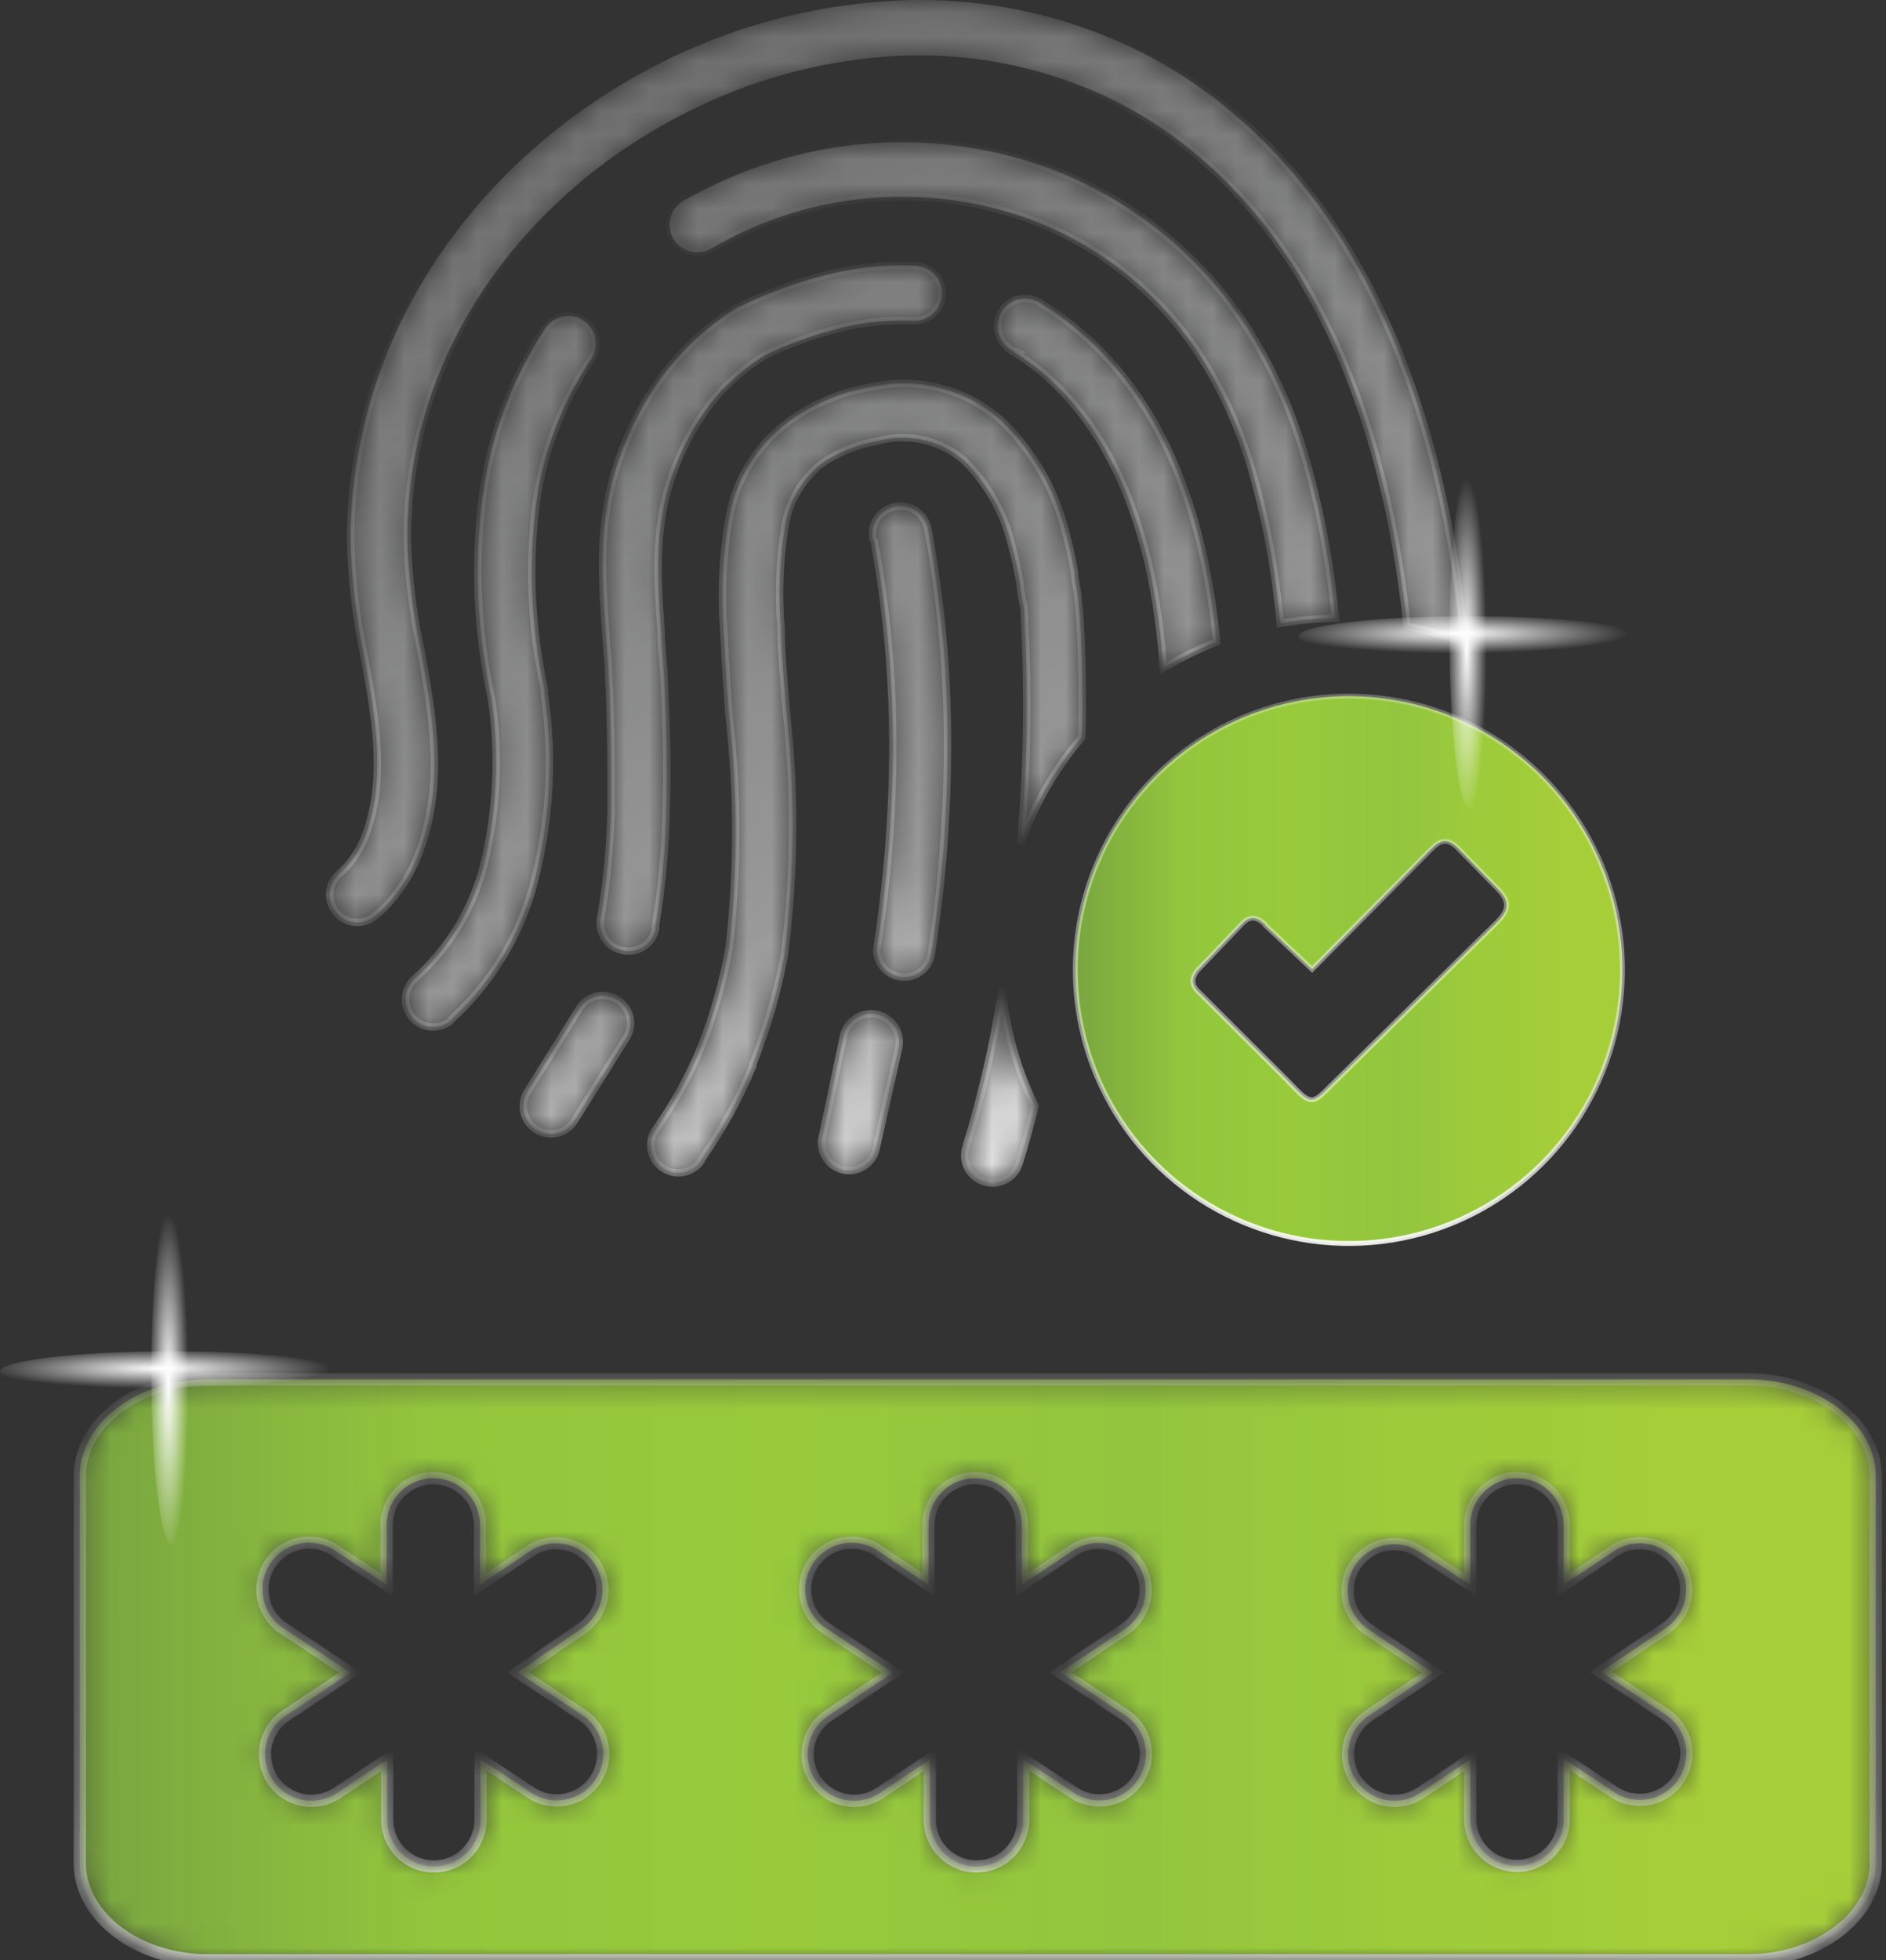 <svg width="77" height="80" viewBox="0 0 77 80" fill="none" xmlns="http://www.w3.org/2000/svg">
<rect x="0" y="0" width="77" height="80" fill="#333333" stroke="none"/>
<mask id="path-1-inside-1_757_11687" fill="white">
<path fill-rule="evenodd" clip-rule="evenodd" d="M8.473 56.29H71.366C74.239 56.29 76.583 58.082 76.583 60.257V76.033C76.583 78.208 74.228 80 71.366 80H8.473C5.611 80 3.255 78.219 3.255 76.033V60.257C3.255 58.07 5.599 56.29 8.473 56.29ZM60.029 62.229C60.029 61.724 60.23 61.239 60.587 60.882C60.944 60.525 61.428 60.324 61.934 60.324C62.439 60.324 62.923 60.525 63.28 60.882C63.637 61.239 63.838 61.724 63.838 62.229V64.674L65.889 63.299C66.307 63.02 66.82 62.918 67.313 63.016C67.807 63.114 68.241 63.405 68.52 63.823C68.8 64.242 68.901 64.754 68.803 65.247C68.705 65.741 68.415 66.175 67.996 66.454L65.359 68.224L67.996 69.971C68.204 70.108 68.383 70.285 68.522 70.492C68.662 70.699 68.759 70.931 68.809 71.175C68.859 71.42 68.86 71.671 68.812 71.916C68.764 72.161 68.669 72.394 68.531 72.602C68.394 72.81 68.217 72.989 68.01 73.128C67.803 73.267 67.571 73.365 67.327 73.414C67.082 73.464 66.831 73.465 66.586 73.418C66.341 73.37 66.108 73.275 65.9 73.137L63.838 71.773V74.241C63.838 74.746 63.637 75.231 63.28 75.588C62.923 75.945 62.439 76.146 61.934 76.146C61.428 76.146 60.944 75.945 60.587 75.588C60.23 75.231 60.029 74.746 60.029 74.241V71.807L57.989 73.171C57.571 73.45 57.059 73.552 56.565 73.454C56.072 73.356 55.637 73.065 55.358 72.647C55.078 72.228 54.977 71.716 55.075 71.223C55.173 70.729 55.464 70.295 55.882 70.016L58.508 68.258L55.871 66.5C55.451 66.222 55.158 65.788 55.058 65.295C54.958 64.801 55.057 64.288 55.335 63.868C55.613 63.448 56.047 63.156 56.54 63.056C57.034 62.955 57.547 63.055 57.967 63.333L60.029 64.674V62.229ZM15.787 62.229C15.787 61.724 15.987 61.239 16.344 60.882C16.702 60.525 17.186 60.324 17.691 60.324C18.196 60.324 18.681 60.525 19.038 60.882C19.395 61.239 19.596 61.724 19.596 62.229V64.674L21.646 63.299C22.065 63.02 22.577 62.918 23.071 63.016C23.564 63.114 23.998 63.405 24.278 63.823C24.557 64.242 24.659 64.754 24.561 65.247C24.462 65.741 24.172 66.175 23.754 66.454L21.139 68.246L23.776 69.993C23.984 70.131 24.163 70.308 24.302 70.515C24.442 70.721 24.539 70.954 24.589 71.198C24.639 71.442 24.64 71.694 24.592 71.939C24.545 72.183 24.449 72.416 24.312 72.624C24.174 72.832 23.997 73.011 23.79 73.15C23.583 73.29 23.351 73.387 23.107 73.437C22.863 73.487 22.611 73.488 22.366 73.44C22.121 73.393 21.888 73.297 21.68 73.16L19.618 71.796V74.264C19.618 74.514 19.569 74.762 19.473 74.993C19.377 75.224 19.237 75.434 19.06 75.611C18.883 75.787 18.674 75.928 18.442 76.023C18.211 76.119 17.964 76.168 17.714 76.168C17.463 76.168 17.216 76.119 16.985 76.023C16.754 75.928 16.544 75.787 16.367 75.611C16.19 75.434 16.05 75.224 15.954 74.993C15.858 74.762 15.809 74.514 15.809 74.264V71.807L13.769 73.171C13.351 73.45 12.839 73.552 12.345 73.454C11.852 73.356 11.418 73.065 11.138 72.647C10.859 72.228 10.757 71.716 10.855 71.223C10.953 70.729 11.244 70.295 11.662 70.016L14.299 68.258L11.651 66.5C11.428 66.368 11.235 66.192 11.083 65.983C10.93 65.775 10.822 65.537 10.765 65.285C10.707 65.033 10.701 64.772 10.748 64.517C10.795 64.263 10.893 64.021 11.036 63.806C11.179 63.591 11.365 63.407 11.581 63.266C11.798 63.124 12.041 63.029 12.295 62.985C12.55 62.94 12.811 62.948 13.063 63.008C13.314 63.068 13.551 63.179 13.758 63.333L15.787 64.674V62.229ZM37.908 62.229C37.908 61.724 38.108 61.239 38.466 60.882C38.823 60.525 39.307 60.324 39.812 60.324C40.317 60.324 40.802 60.525 41.159 60.882C41.516 61.239 41.717 61.724 41.717 62.229V64.674L43.768 63.299C44.189 63.012 44.707 62.904 45.208 63C45.709 63.095 46.152 63.385 46.438 63.806C46.725 64.228 46.833 64.746 46.738 65.247C46.643 65.748 46.353 66.19 45.931 66.477L43.294 68.246L45.931 69.993C46.139 70.131 46.318 70.308 46.458 70.515C46.597 70.721 46.694 70.954 46.744 71.198C46.794 71.442 46.795 71.694 46.747 71.939C46.7 72.183 46.604 72.416 46.467 72.624C46.329 72.832 46.152 73.011 45.945 73.15C45.738 73.29 45.506 73.387 45.262 73.437C45.017 73.487 44.766 73.488 44.521 73.44C44.276 73.393 44.043 73.297 43.835 73.16L41.773 71.796V74.264C41.773 74.769 41.572 75.254 41.215 75.611C40.858 75.968 40.374 76.168 39.869 76.168C39.364 76.168 38.879 75.968 38.522 75.611C38.165 75.254 37.964 74.769 37.964 74.264V71.807L35.924 73.171C35.717 73.309 35.485 73.406 35.24 73.454C34.996 73.503 34.745 73.502 34.5 73.454C34.256 73.405 34.023 73.309 33.816 73.17C33.609 73.032 33.431 72.854 33.293 72.647C33.155 72.44 33.059 72.207 33.01 71.963C32.961 71.719 32.962 71.467 33.01 71.223C33.059 70.978 33.155 70.746 33.294 70.539C33.432 70.332 33.61 70.154 33.817 70.016L36.454 68.258L33.806 66.5C33.583 66.368 33.39 66.192 33.238 65.983C33.086 65.775 32.977 65.537 32.92 65.285C32.862 65.033 32.856 64.772 32.903 64.517C32.95 64.263 33.048 64.021 33.191 63.806C33.334 63.591 33.52 63.407 33.736 63.266C33.953 63.124 34.196 63.029 34.45 62.985C34.705 62.94 34.966 62.948 35.218 63.008C35.469 63.068 35.706 63.179 35.913 63.333L37.908 64.674V62.229Z"/>
</mask>
<path fill-rule="evenodd" clip-rule="evenodd" d="M8.473 56.29H71.366C74.239 56.29 76.583 58.082 76.583 60.257V76.033C76.583 78.208 74.228 80 71.366 80H8.473C5.611 80 3.255 78.219 3.255 76.033V60.257C3.255 58.07 5.599 56.29 8.473 56.29ZM60.029 62.229C60.029 61.724 60.23 61.239 60.587 60.882C60.944 60.525 61.428 60.324 61.934 60.324C62.439 60.324 62.923 60.525 63.28 60.882C63.637 61.239 63.838 61.724 63.838 62.229V64.674L65.889 63.299C66.307 63.02 66.82 62.918 67.313 63.016C67.807 63.114 68.241 63.405 68.52 63.823C68.8 64.242 68.901 64.754 68.803 65.247C68.705 65.741 68.415 66.175 67.996 66.454L65.359 68.224L67.996 69.971C68.204 70.108 68.383 70.285 68.522 70.492C68.662 70.699 68.759 70.931 68.809 71.175C68.859 71.42 68.86 71.671 68.812 71.916C68.764 72.161 68.669 72.394 68.531 72.602C68.394 72.81 68.217 72.989 68.01 73.128C67.803 73.267 67.571 73.365 67.327 73.414C67.082 73.464 66.831 73.465 66.586 73.418C66.341 73.37 66.108 73.275 65.9 73.137L63.838 71.773V74.241C63.838 74.746 63.637 75.231 63.28 75.588C62.923 75.945 62.439 76.146 61.934 76.146C61.428 76.146 60.944 75.945 60.587 75.588C60.23 75.231 60.029 74.746 60.029 74.241V71.807L57.989 73.171C57.571 73.45 57.059 73.552 56.565 73.454C56.072 73.356 55.637 73.065 55.358 72.647C55.078 72.228 54.977 71.716 55.075 71.223C55.173 70.729 55.464 70.295 55.882 70.016L58.508 68.258L55.871 66.5C55.451 66.222 55.158 65.788 55.058 65.295C54.958 64.801 55.057 64.288 55.335 63.868C55.613 63.448 56.047 63.156 56.54 63.056C57.034 62.955 57.547 63.055 57.967 63.333L60.029 64.674V62.229ZM15.787 62.229C15.787 61.724 15.987 61.239 16.344 60.882C16.702 60.525 17.186 60.324 17.691 60.324C18.196 60.324 18.681 60.525 19.038 60.882C19.395 61.239 19.596 61.724 19.596 62.229V64.674L21.646 63.299C22.065 63.02 22.577 62.918 23.071 63.016C23.564 63.114 23.998 63.405 24.278 63.823C24.557 64.242 24.659 64.754 24.561 65.247C24.462 65.741 24.172 66.175 23.754 66.454L21.139 68.246L23.776 69.993C23.984 70.131 24.163 70.308 24.302 70.515C24.442 70.721 24.539 70.954 24.589 71.198C24.639 71.442 24.64 71.694 24.592 71.939C24.545 72.183 24.449 72.416 24.312 72.624C24.174 72.832 23.997 73.011 23.79 73.15C23.583 73.29 23.351 73.387 23.107 73.437C22.863 73.487 22.611 73.488 22.366 73.44C22.121 73.393 21.888 73.297 21.68 73.16L19.618 71.796V74.264C19.618 74.514 19.569 74.762 19.473 74.993C19.377 75.224 19.237 75.434 19.06 75.611C18.883 75.787 18.674 75.928 18.442 76.023C18.211 76.119 17.964 76.168 17.714 76.168C17.463 76.168 17.216 76.119 16.985 76.023C16.754 75.928 16.544 75.787 16.367 75.611C16.19 75.434 16.05 75.224 15.954 74.993C15.858 74.762 15.809 74.514 15.809 74.264V71.807L13.769 73.171C13.351 73.45 12.839 73.552 12.345 73.454C11.852 73.356 11.418 73.065 11.138 72.647C10.859 72.228 10.757 71.716 10.855 71.223C10.953 70.729 11.244 70.295 11.662 70.016L14.299 68.258L11.651 66.5C11.428 66.368 11.235 66.192 11.083 65.983C10.93 65.775 10.822 65.537 10.765 65.285C10.707 65.033 10.701 64.772 10.748 64.517C10.795 64.263 10.893 64.021 11.036 63.806C11.179 63.591 11.365 63.407 11.581 63.266C11.798 63.124 12.041 63.029 12.295 62.985C12.55 62.94 12.811 62.948 13.063 63.008C13.314 63.068 13.551 63.179 13.758 63.333L15.787 64.674V62.229ZM37.908 62.229C37.908 61.724 38.108 61.239 38.466 60.882C38.823 60.525 39.307 60.324 39.812 60.324C40.317 60.324 40.802 60.525 41.159 60.882C41.516 61.239 41.717 61.724 41.717 62.229V64.674L43.768 63.299C44.189 63.012 44.707 62.904 45.208 63C45.709 63.095 46.152 63.385 46.438 63.806C46.725 64.228 46.833 64.746 46.738 65.247C46.643 65.748 46.353 66.19 45.931 66.477L43.294 68.246L45.931 69.993C46.139 70.131 46.318 70.308 46.458 70.515C46.597 70.721 46.694 70.954 46.744 71.198C46.794 71.442 46.795 71.694 46.747 71.939C46.7 72.183 46.604 72.416 46.467 72.624C46.329 72.832 46.152 73.011 45.945 73.15C45.738 73.29 45.506 73.387 45.262 73.437C45.017 73.487 44.766 73.488 44.521 73.44C44.276 73.393 44.043 73.297 43.835 73.16L41.773 71.796V74.264C41.773 74.769 41.572 75.254 41.215 75.611C40.858 75.968 40.374 76.168 39.869 76.168C39.364 76.168 38.879 75.968 38.522 75.611C38.165 75.254 37.964 74.769 37.964 74.264V71.807L35.924 73.171C35.717 73.309 35.485 73.406 35.24 73.454C34.996 73.503 34.745 73.502 34.5 73.454C34.256 73.405 34.023 73.309 33.816 73.17C33.609 73.032 33.431 72.854 33.293 72.647C33.155 72.44 33.059 72.207 33.01 71.963C32.961 71.719 32.962 71.467 33.01 71.223C33.059 70.978 33.155 70.746 33.294 70.539C33.432 70.332 33.61 70.154 33.817 70.016L36.454 68.258L33.806 66.5C33.583 66.368 33.39 66.192 33.238 65.983C33.086 65.775 32.977 65.537 32.92 65.285C32.862 65.033 32.856 64.772 32.903 64.517C32.95 64.263 33.048 64.021 33.191 63.806C33.334 63.591 33.52 63.407 33.736 63.266C33.953 63.124 34.196 63.029 34.45 62.985C34.705 62.94 34.966 62.948 35.218 63.008C35.469 63.068 35.706 63.179 35.913 63.333L37.908 64.674V62.229Z" fill="url(#paint0_linear_757_11687)" stroke="url(#paint1_linear_757_11687)" stroke-width="0.5" mask="url(#path-1-inside-1_757_11687)"/>
<mask id="path-2-inside-2_757_11687" fill="white">
<path d="M18.435 41.629C18.323 41.728 18.194 41.804 18.053 41.853C17.912 41.901 17.762 41.922 17.614 41.912C17.465 41.903 17.319 41.864 17.186 41.798C17.052 41.732 16.933 41.64 16.835 41.527C16.638 41.303 16.538 41.01 16.557 40.712C16.576 40.414 16.712 40.136 16.936 39.938C18.26 38.755 19.218 37.219 19.697 35.51C20.284 33.236 20.411 30.868 20.069 28.545C19.478 25.837 19.352 23.047 19.697 20.296C20.013 17.827 20.892 15.464 22.266 13.388C22.349 13.265 22.455 13.16 22.579 13.078C22.702 12.996 22.841 12.939 22.986 12.911C23.132 12.883 23.282 12.884 23.427 12.913C23.572 12.943 23.71 13.001 23.833 13.084C23.957 13.167 24.064 13.274 24.147 13.398C24.23 13.523 24.287 13.662 24.315 13.809C24.344 13.956 24.343 14.107 24.312 14.253C24.281 14.4 24.222 14.539 24.137 14.662C22.935 16.444 22.164 18.481 21.883 20.612C21.572 23.103 21.686 25.63 22.221 28.083C22.233 28.143 22.233 28.204 22.221 28.264C22.614 30.896 22.46 33.581 21.77 36.152C21.191 38.267 20.018 40.171 18.39 41.64L18.435 41.629ZM23.652 41.155C23.731 41.029 23.833 40.92 23.954 40.834C24.074 40.747 24.211 40.686 24.355 40.652C24.5 40.619 24.649 40.614 24.796 40.639C24.942 40.663 25.082 40.716 25.208 40.795C25.335 40.873 25.446 40.976 25.533 41.097C25.62 41.219 25.683 41.356 25.716 41.502C25.75 41.648 25.754 41.799 25.729 41.947C25.703 42.094 25.649 42.235 25.568 42.361L23.45 45.742C23.371 45.868 23.269 45.977 23.148 46.063C23.027 46.149 22.891 46.211 22.747 46.244C22.602 46.278 22.453 46.282 22.306 46.258C22.16 46.234 22.02 46.181 21.895 46.102C21.769 46.024 21.66 45.922 21.573 45.801C21.487 45.68 21.426 45.544 21.392 45.4C21.359 45.255 21.354 45.106 21.378 44.959C21.402 44.813 21.455 44.673 21.534 44.547L23.652 41.155ZM34.437 42.282C34.469 42.134 34.529 41.994 34.615 41.869C34.702 41.745 34.811 41.639 34.938 41.556C35.066 41.474 35.208 41.418 35.356 41.391C35.505 41.363 35.658 41.366 35.806 41.398C35.954 41.429 36.094 41.49 36.219 41.576C36.343 41.662 36.45 41.772 36.532 41.899C36.614 42.026 36.67 42.168 36.698 42.317C36.725 42.466 36.723 42.619 36.691 42.767L35.767 46.891C35.702 47.182 35.525 47.436 35.273 47.597C35.022 47.757 34.717 47.812 34.426 47.748C34.28 47.716 34.143 47.655 34.021 47.57C33.899 47.484 33.795 47.376 33.716 47.25C33.636 47.124 33.582 46.984 33.557 46.837C33.532 46.691 33.536 46.541 33.569 46.395L34.437 42.282ZM35.632 21.998C35.578 21.699 35.645 21.391 35.818 21.142C35.991 20.892 36.257 20.722 36.556 20.668C36.854 20.614 37.162 20.681 37.412 20.855C37.661 21.028 37.831 21.293 37.885 21.592C38.416 24.458 38.683 27.366 38.685 30.281C38.69 33.209 38.464 36.133 38.009 39.026C37.943 39.292 37.781 39.525 37.554 39.68C37.328 39.836 37.053 39.903 36.78 39.87C36.507 39.837 36.256 39.705 36.074 39.5C35.891 39.295 35.79 39.03 35.789 38.755C36.228 35.978 36.451 33.171 36.454 30.36C36.446 27.581 36.19 24.809 35.688 22.077L35.632 21.998ZM28.622 47.387C28.449 47.632 28.185 47.798 27.889 47.849C27.593 47.9 27.29 47.831 27.044 47.658C26.799 47.484 26.633 47.221 26.582 46.925C26.532 46.629 26.601 46.325 26.774 46.08C27.519 45.027 28.143 43.892 28.633 42.699C29.14 41.406 29.518 40.066 29.76 38.699C30.128 35.539 30.128 32.347 29.76 29.188C29.681 28.061 29.602 26.934 29.557 25.874C29.43 24.302 29.498 22.72 29.76 21.164C29.9 20.335 30.207 19.543 30.662 18.836C31.117 18.128 31.712 17.521 32.408 17.051C32.742 16.819 33.097 16.619 33.468 16.453C33.852 16.266 34.252 16.111 34.662 15.991C34.989 15.901 35.316 15.834 35.632 15.777C36.546 15.582 37.494 15.602 38.4 15.837C39.306 16.071 40.144 16.514 40.849 17.13C42.137 18.352 43.051 19.916 43.486 21.637C43.633 22.178 43.768 22.764 43.869 23.339C43.869 23.654 43.971 23.981 44.004 24.297C44.038 24.612 44.072 24.95 44.095 25.277C44.185 26.753 44.218 28.376 44.173 30.089C43.082 31.371 42.234 32.841 41.672 34.428C41.934 31.43 41.987 28.418 41.83 25.412C41.83 25.131 41.83 24.849 41.751 24.545C41.672 24.24 41.672 23.992 41.627 23.711C41.536 23.215 41.435 22.719 41.3 22.246C40.988 20.932 40.312 19.733 39.35 18.786C38.891 18.394 38.345 18.114 37.758 17.972C37.171 17.829 36.558 17.826 35.969 17.963L35.237 18.133C34.927 18.219 34.626 18.332 34.336 18.471C34.089 18.583 33.852 18.715 33.626 18.865C32.776 19.5 32.209 20.443 32.048 21.491C31.827 22.861 31.774 24.254 31.89 25.638C31.89 26.63 32.014 27.756 32.093 28.906C32.472 32.255 32.45 35.637 32.025 38.98C31.741 40.498 31.311 41.985 30.741 43.42V43.488C30.179 44.847 29.468 46.14 28.622 47.342V47.387ZM42.258 45.133C42.055 45.967 41.841 46.756 41.604 47.489C41.56 47.631 41.489 47.764 41.394 47.878C41.298 47.993 41.181 48.088 41.049 48.157C40.917 48.226 40.773 48.268 40.624 48.281C40.476 48.294 40.326 48.278 40.184 48.232C40.04 48.189 39.907 48.117 39.791 48.021C39.675 47.925 39.58 47.807 39.511 47.673C39.441 47.54 39.4 47.394 39.388 47.244C39.375 47.095 39.393 46.944 39.44 46.801C40.081 44.697 40.574 42.551 40.917 40.378C41.073 42.031 41.528 43.642 42.258 45.133ZM26.774 37.876C26.749 38.023 26.696 38.163 26.617 38.289C26.538 38.415 26.434 38.525 26.313 38.611C26.191 38.696 26.054 38.757 25.909 38.79C25.764 38.822 25.613 38.826 25.467 38.8C25.318 38.778 25.175 38.727 25.046 38.649C24.918 38.571 24.806 38.468 24.718 38.346C24.63 38.224 24.567 38.086 24.533 37.939C24.499 37.793 24.494 37.641 24.52 37.493C24.771 36.003 24.914 34.496 24.948 32.985C24.948 31.317 24.948 29.48 24.847 27.531C24.847 27.091 24.779 26.573 24.745 26.066C24.509 22.685 24.317 20.015 26.278 16.521C26.717 15.747 27.246 15.028 27.856 14.38C28.493 13.699 29.217 13.104 30.008 12.611L30.177 12.521C31.318 11.959 32.516 11.52 33.749 11.213C34.941 10.907 36.172 10.782 37.401 10.841C37.7 10.858 37.98 10.992 38.179 11.215C38.379 11.438 38.482 11.732 38.466 12.03C38.449 12.329 38.315 12.609 38.092 12.809C37.869 13.009 37.576 13.112 37.277 13.095C36.268 13.047 35.258 13.149 34.279 13.4C33.21 13.666 32.171 14.044 31.18 14.527C30.571 14.921 30.008 15.382 29.501 15.901C29.024 16.419 28.608 16.99 28.262 17.603C26.628 20.51 26.797 22.911 26.999 25.886C26.999 26.325 27.067 26.787 27.101 27.373C27.213 29.368 27.259 31.261 27.202 33.008C27.175 34.628 27.024 36.245 26.751 37.842L26.774 37.876ZM41.424 14.346C41.275 14.285 41.141 14.192 41.031 14.075C40.92 13.957 40.837 13.817 40.785 13.665C40.734 13.512 40.716 13.35 40.732 13.19C40.749 13.029 40.799 12.874 40.88 12.735C40.962 12.596 41.072 12.476 41.204 12.383C41.335 12.291 41.485 12.227 41.644 12.197C41.802 12.167 41.965 12.171 42.121 12.21C42.278 12.248 42.424 12.319 42.551 12.419C42.873 12.613 43.186 12.823 43.486 13.05C43.802 13.287 44.106 13.546 44.399 13.805C47.689 16.791 49.199 21.288 49.673 26.201C48.918 26.494 48.19 26.852 47.498 27.272C47.16 22.55 45.875 18.256 42.866 15.484C42.637 15.264 42.392 15.061 42.134 14.876C41.892 14.689 41.64 14.516 41.379 14.357L41.424 14.346ZM15.336 37.369C15.109 37.566 14.812 37.665 14.512 37.644C14.212 37.623 13.933 37.483 13.736 37.256C13.538 37.029 13.439 36.733 13.461 36.433C13.482 36.133 13.621 35.853 13.848 35.656C14.118 35.427 14.35 35.157 14.536 34.856C14.756 34.505 14.926 34.126 15.043 33.729C15.73 31.532 15.313 29.221 14.885 26.877C14.539 25.258 14.346 23.609 14.31 21.953C14.367 13.298 19.776 6.244 26.853 2.626C29.823 1.106 33.078 0.223 36.409 0.034C39.764 -0.162 43.116 0.485 46.157 1.916C53.02 5.173 58.553 12.791 59.792 26.246C59.035 25.941 58.25 25.707 57.448 25.548C56.175 13.58 51.228 6.83 45.188 3.956C42.481 2.693 39.504 2.12 36.522 2.288C33.514 2.462 30.576 3.268 27.901 4.655C21.511 7.912 16.632 14.233 16.632 21.964C16.668 23.48 16.849 24.99 17.173 26.472C17.646 29.097 18.119 31.689 17.263 34.36C17.084 34.943 16.831 35.5 16.508 36.017C16.191 36.526 15.795 36.983 15.336 37.369ZM29.028 10.154C28.768 10.303 28.459 10.344 28.169 10.265C27.88 10.187 27.633 9.997 27.484 9.737C27.334 9.477 27.294 9.168 27.373 8.879C27.451 8.589 27.641 8.343 27.901 8.193C29.08 7.519 30.331 6.978 31.631 6.582C35.198 5.485 39.022 5.548 42.551 6.762C46.301 8.084 49.447 10.717 51.408 14.177C52.159 15.5 52.76 16.902 53.2 18.358C53.868 20.599 54.31 22.902 54.519 25.232C53.763 25.24 53.009 25.312 52.265 25.446C52.073 23.255 51.665 21.088 51.048 18.978C50.657 17.69 50.124 16.45 49.459 15.281C47.773 12.289 45.058 10.011 41.818 8.869C38.741 7.809 35.407 7.754 32.296 8.712C31.155 9.065 30.058 9.549 29.028 10.154Z"/>
</mask>
<path d="M18.435 41.629C18.323 41.728 18.194 41.804 18.053 41.853C17.912 41.901 17.762 41.922 17.614 41.912C17.465 41.903 17.319 41.864 17.186 41.798C17.052 41.732 16.933 41.64 16.835 41.527C16.638 41.303 16.538 41.01 16.557 40.712C16.576 40.414 16.712 40.136 16.936 39.938C18.26 38.755 19.218 37.219 19.697 35.51C20.284 33.236 20.411 30.868 20.069 28.545C19.478 25.837 19.352 23.047 19.697 20.296C20.013 17.827 20.892 15.464 22.266 13.388C22.349 13.265 22.455 13.16 22.579 13.078C22.702 12.996 22.841 12.939 22.986 12.911C23.132 12.883 23.282 12.884 23.427 12.913C23.572 12.943 23.71 13.001 23.833 13.084C23.957 13.167 24.064 13.274 24.147 13.398C24.23 13.523 24.287 13.662 24.315 13.809C24.344 13.956 24.343 14.107 24.312 14.253C24.281 14.4 24.222 14.539 24.137 14.662C22.935 16.444 22.164 18.481 21.883 20.612C21.572 23.103 21.686 25.63 22.221 28.083C22.233 28.143 22.233 28.204 22.221 28.264C22.614 30.896 22.46 33.581 21.77 36.152C21.191 38.267 20.018 40.171 18.39 41.64L18.435 41.629ZM23.652 41.155C23.731 41.029 23.833 40.92 23.954 40.834C24.074 40.747 24.211 40.686 24.355 40.652C24.5 40.619 24.649 40.614 24.796 40.639C24.942 40.663 25.082 40.716 25.208 40.795C25.335 40.873 25.446 40.976 25.533 41.097C25.62 41.219 25.683 41.356 25.716 41.502C25.75 41.648 25.754 41.799 25.729 41.947C25.703 42.094 25.649 42.235 25.568 42.361L23.45 45.742C23.371 45.868 23.269 45.977 23.148 46.063C23.027 46.149 22.891 46.211 22.747 46.244C22.602 46.278 22.453 46.282 22.306 46.258C22.16 46.234 22.02 46.181 21.895 46.102C21.769 46.024 21.66 45.922 21.573 45.801C21.487 45.68 21.426 45.544 21.392 45.4C21.359 45.255 21.354 45.106 21.378 44.959C21.402 44.813 21.455 44.673 21.534 44.547L23.652 41.155ZM34.437 42.282C34.469 42.134 34.529 41.994 34.615 41.869C34.702 41.745 34.811 41.639 34.938 41.556C35.066 41.474 35.208 41.418 35.356 41.391C35.505 41.363 35.658 41.366 35.806 41.398C35.954 41.429 36.094 41.49 36.219 41.576C36.343 41.662 36.45 41.772 36.532 41.899C36.614 42.026 36.67 42.168 36.698 42.317C36.725 42.466 36.723 42.619 36.691 42.767L35.767 46.891C35.702 47.182 35.525 47.436 35.273 47.597C35.022 47.757 34.717 47.812 34.426 47.748C34.28 47.716 34.143 47.655 34.021 47.57C33.899 47.484 33.795 47.376 33.716 47.25C33.636 47.124 33.582 46.984 33.557 46.837C33.532 46.691 33.536 46.541 33.569 46.395L34.437 42.282ZM35.632 21.998C35.578 21.699 35.645 21.391 35.818 21.142C35.991 20.892 36.257 20.722 36.556 20.668C36.854 20.614 37.162 20.681 37.412 20.855C37.661 21.028 37.831 21.293 37.885 21.592C38.416 24.458 38.683 27.366 38.685 30.281C38.69 33.209 38.464 36.133 38.009 39.026C37.943 39.292 37.781 39.525 37.554 39.68C37.328 39.836 37.053 39.903 36.78 39.87C36.507 39.837 36.256 39.705 36.074 39.5C35.891 39.295 35.79 39.03 35.789 38.755C36.228 35.978 36.451 33.171 36.454 30.36C36.446 27.581 36.19 24.809 35.688 22.077L35.632 21.998ZM28.622 47.387C28.449 47.632 28.185 47.798 27.889 47.849C27.593 47.9 27.29 47.831 27.044 47.658C26.799 47.484 26.633 47.221 26.582 46.925C26.532 46.629 26.601 46.325 26.774 46.08C27.519 45.027 28.143 43.892 28.633 42.699C29.14 41.406 29.518 40.066 29.76 38.699C30.128 35.539 30.128 32.347 29.76 29.188C29.681 28.061 29.602 26.934 29.557 25.874C29.43 24.302 29.498 22.72 29.76 21.164C29.9 20.335 30.207 19.543 30.662 18.836C31.117 18.128 31.712 17.521 32.408 17.051C32.742 16.819 33.097 16.619 33.468 16.453C33.852 16.266 34.252 16.111 34.662 15.991C34.989 15.901 35.316 15.834 35.632 15.777C36.546 15.582 37.494 15.602 38.4 15.837C39.306 16.071 40.144 16.514 40.849 17.13C42.137 18.352 43.051 19.916 43.486 21.637C43.633 22.178 43.768 22.764 43.869 23.339C43.869 23.654 43.971 23.981 44.004 24.297C44.038 24.612 44.072 24.95 44.095 25.277C44.185 26.753 44.218 28.376 44.173 30.089C43.082 31.371 42.234 32.841 41.672 34.428C41.934 31.43 41.987 28.418 41.83 25.412C41.83 25.131 41.83 24.849 41.751 24.545C41.672 24.24 41.672 23.992 41.627 23.711C41.536 23.215 41.435 22.719 41.3 22.246C40.988 20.932 40.312 19.733 39.35 18.786C38.891 18.394 38.345 18.114 37.758 17.972C37.171 17.829 36.558 17.826 35.969 17.963L35.237 18.133C34.927 18.219 34.626 18.332 34.336 18.471C34.089 18.583 33.852 18.715 33.626 18.865C32.776 19.5 32.209 20.443 32.048 21.491C31.827 22.861 31.774 24.254 31.89 25.638C31.89 26.63 32.014 27.756 32.093 28.906C32.472 32.255 32.45 35.637 32.025 38.98C31.741 40.498 31.311 41.985 30.741 43.42V43.488C30.179 44.847 29.468 46.14 28.622 47.342V47.387ZM42.258 45.133C42.055 45.967 41.841 46.756 41.604 47.489C41.56 47.631 41.489 47.764 41.394 47.878C41.298 47.993 41.181 48.088 41.049 48.157C40.917 48.226 40.773 48.268 40.624 48.281C40.476 48.294 40.326 48.278 40.184 48.232C40.04 48.189 39.907 48.117 39.791 48.021C39.675 47.925 39.58 47.807 39.511 47.673C39.441 47.54 39.4 47.394 39.388 47.244C39.375 47.095 39.393 46.944 39.44 46.801C40.081 44.697 40.574 42.551 40.917 40.378C41.073 42.031 41.528 43.642 42.258 45.133ZM26.774 37.876C26.749 38.023 26.696 38.163 26.617 38.289C26.538 38.415 26.434 38.525 26.313 38.611C26.191 38.696 26.054 38.757 25.909 38.79C25.764 38.822 25.613 38.826 25.467 38.8C25.318 38.778 25.175 38.727 25.046 38.649C24.918 38.571 24.806 38.468 24.718 38.346C24.63 38.224 24.567 38.086 24.533 37.939C24.499 37.793 24.494 37.641 24.52 37.493C24.771 36.003 24.914 34.496 24.948 32.985C24.948 31.317 24.948 29.48 24.847 27.531C24.847 27.091 24.779 26.573 24.745 26.066C24.509 22.685 24.317 20.015 26.278 16.521C26.717 15.747 27.246 15.028 27.856 14.38C28.493 13.699 29.217 13.104 30.008 12.611L30.177 12.521C31.318 11.959 32.516 11.52 33.749 11.213C34.941 10.907 36.172 10.782 37.401 10.841C37.7 10.858 37.98 10.992 38.179 11.215C38.379 11.438 38.482 11.732 38.466 12.03C38.449 12.329 38.315 12.609 38.092 12.809C37.869 13.009 37.576 13.112 37.277 13.095C36.268 13.047 35.258 13.149 34.279 13.4C33.21 13.666 32.171 14.044 31.18 14.527C30.571 14.921 30.008 15.382 29.501 15.901C29.024 16.419 28.608 16.99 28.262 17.603C26.628 20.51 26.797 22.911 26.999 25.886C26.999 26.325 27.067 26.787 27.101 27.373C27.213 29.368 27.259 31.261 27.202 33.008C27.175 34.628 27.024 36.245 26.751 37.842L26.774 37.876ZM41.424 14.346C41.275 14.285 41.141 14.192 41.031 14.075C40.92 13.957 40.837 13.817 40.785 13.665C40.734 13.512 40.716 13.35 40.732 13.19C40.749 13.029 40.799 12.874 40.88 12.735C40.962 12.596 41.072 12.476 41.204 12.383C41.335 12.291 41.485 12.227 41.644 12.197C41.802 12.167 41.965 12.171 42.121 12.21C42.278 12.248 42.424 12.319 42.551 12.419C42.873 12.613 43.186 12.823 43.486 13.05C43.802 13.287 44.106 13.546 44.399 13.805C47.689 16.791 49.199 21.288 49.673 26.201C48.918 26.494 48.19 26.852 47.498 27.272C47.16 22.55 45.875 18.256 42.866 15.484C42.637 15.264 42.392 15.061 42.134 14.876C41.892 14.689 41.64 14.516 41.379 14.357L41.424 14.346ZM15.336 37.369C15.109 37.566 14.812 37.665 14.512 37.644C14.212 37.623 13.933 37.483 13.736 37.256C13.538 37.029 13.439 36.733 13.461 36.433C13.482 36.133 13.621 35.853 13.848 35.656C14.118 35.427 14.35 35.157 14.536 34.856C14.756 34.505 14.926 34.126 15.043 33.729C15.73 31.532 15.313 29.221 14.885 26.877C14.539 25.258 14.346 23.609 14.31 21.953C14.367 13.298 19.776 6.244 26.853 2.626C29.823 1.106 33.078 0.223 36.409 0.034C39.764 -0.162 43.116 0.485 46.157 1.916C53.02 5.173 58.553 12.791 59.792 26.246C59.035 25.941 58.25 25.707 57.448 25.548C56.175 13.58 51.228 6.83 45.188 3.956C42.481 2.693 39.504 2.12 36.522 2.288C33.514 2.462 30.576 3.268 27.901 4.655C21.511 7.912 16.632 14.233 16.632 21.964C16.668 23.48 16.849 24.99 17.173 26.472C17.646 29.097 18.119 31.689 17.263 34.36C17.084 34.943 16.831 35.5 16.508 36.017C16.191 36.526 15.795 36.983 15.336 37.369ZM29.028 10.154C28.768 10.303 28.459 10.344 28.169 10.265C27.88 10.187 27.633 9.997 27.484 9.737C27.334 9.477 27.294 9.168 27.373 8.879C27.451 8.589 27.641 8.343 27.901 8.193C29.08 7.519 30.331 6.978 31.631 6.582C35.198 5.485 39.022 5.548 42.551 6.762C46.301 8.084 49.447 10.717 51.408 14.177C52.159 15.5 52.76 16.902 53.2 18.358C53.868 20.599 54.31 22.902 54.519 25.232C53.763 25.24 53.009 25.312 52.265 25.446C52.073 23.255 51.665 21.088 51.048 18.978C50.657 17.69 50.124 16.45 49.459 15.281C47.773 12.289 45.058 10.011 41.818 8.869C38.741 7.809 35.407 7.754 32.296 8.712C31.155 9.065 30.058 9.549 29.028 10.154Z" fill="url(#paint2_linear_757_11687)" stroke="url(#paint3_linear_757_11687)" stroke-width="0.3" mask="url(#path-2-inside-2_757_11687)"/>
<path d="M58.257 34.83L58.256 34.831L53.569 39.562L51.653 37.753L51.65 37.743L51.641 37.718L51.622 37.701C51.477 37.568 51.331 37.473 51.169 37.468C51.004 37.462 50.854 37.55 50.705 37.705L50.705 37.705L48.891 39.599L48.89 39.598L48.885 39.605C48.782 39.732 48.712 39.871 48.706 40.018C48.701 40.168 48.764 40.309 48.892 40.437L48.892 40.437L52.542 44.076C52.543 44.077 52.543 44.077 52.543 44.077C52.603 44.138 52.659 44.196 52.711 44.25C52.884 44.428 53.021 44.569 53.135 44.669C53.281 44.798 53.414 44.885 53.562 44.88C53.709 44.875 53.839 44.782 53.982 44.653C54.069 44.574 54.171 44.472 54.292 44.35C54.374 44.268 54.465 44.177 54.566 44.078L54.566 44.078L61.102 37.654L61.103 37.654C61.346 37.41 61.503 37.191 61.508 36.951C61.513 36.71 61.364 36.484 61.103 36.228C61.102 36.227 61.102 36.227 61.102 36.227L59.526 34.617C59.399 34.487 59.28 34.402 59.162 34.361C59.041 34.319 58.928 34.326 58.821 34.367C58.718 34.406 58.624 34.477 58.535 34.557C58.468 34.617 58.398 34.688 58.326 34.76C58.303 34.784 58.28 34.807 58.257 34.83ZM55.071 28.409C57.28 28.409 59.439 29.064 61.276 30.291C63.113 31.518 64.544 33.263 65.389 35.303C66.235 37.344 66.456 39.59 66.025 41.757C65.594 43.923 64.53 45.913 62.968 47.475C61.406 49.037 59.416 50.101 57.25 50.532C55.083 50.963 52.837 50.742 50.796 49.897C48.755 49.051 47.011 47.62 45.784 45.783C44.557 43.946 43.901 41.787 43.901 39.578C43.901 36.615 45.078 33.775 47.173 31.68C49.267 29.585 52.108 28.409 55.071 28.409Z" fill="url(#paint4_linear_757_11687)" stroke="url(#paint5_linear_757_11687)" stroke-width="0.2"/>
<path d="M7.831 55.989C7.831 59.858 7.463 63 7.01 63C6.556 63 6.177 59.858 6.177 55.989C6.177 52.121 6.562 49 7.01 49C7.458 49 7.831 52.116 7.831 55.989Z" fill="url(#paint6_radial_757_11687)"/>
<path d="M7.011 56.8C3.143 56.8 -5.62051e-08 56.432 -3.63818e-08 55.979C-1.65584e-08 55.525 3.143 55.146 7.011 55.146C10.879 55.146 14 55.53 14 55.979C14 56.427 10.884 56.8 7.011 56.8Z" fill="url(#paint7_radial_757_11687)"/>
<path d="M60.831 25.989C60.831 29.858 60.463 33 60.01 33C59.556 33 59.178 29.858 59.178 25.989C59.178 22.121 59.562 19 60.01 19C60.458 19 60.831 22.116 60.831 25.989Z" fill="url(#paint8_radial_757_11687)"/>
<path d="M60.011 26.8C56.142 26.8 53 26.432 53 25.979C53 25.525 56.142 25.146 60.011 25.146C63.879 25.146 67 25.53 67 25.979C67 26.427 63.884 26.8 60.011 26.8Z" fill="url(#paint9_radial_757_11687)"/>
<defs>
<linearGradient id="paint0_linear_757_11687" x1="3.255" y1="68.145" x2="76.583" y2="68.145" gradientUnits="userSpaceOnUse">
<stop stop-color="#79A540"/>
<stop offset="0.2" stop-color="#94C63D"/>
<stop offset="0.39" stop-color="#98CA3C"/>
<stop offset="0.59" stop-color="#93C53E"/>
<stop offset="0.74" stop-color="#9DCB3B"/>
<stop offset="0.9" stop-color="#A6CE39"/>
<stop offset="1" stop-color="#A6CE39"/>
</linearGradient>
<linearGradient id="paint1_linear_757_11687" x1="39.934" y1="80.09" x2="39.934" y2="56.224" gradientUnits="userSpaceOnUse">
<stop stop-color="white" stop-opacity="0.9"/>
<stop offset="0.28" stop-color="white" stop-opacity="0.5"/>
<stop offset="0.65" stop-color="#FAFBFC" stop-opacity="0.4"/>
<stop offset="1" stop-color="#F0EFEF" stop-opacity="0.3"/>
</linearGradient>
<linearGradient id="paint2_linear_757_11687" x1="45" y1="48" x2="26" y2="-3.13095e-06" gradientUnits="userSpaceOnUse">
<stop stop-color="white" stop-opacity="0.9"/>
<stop offset="0.04" stop-color="white" stop-opacity="0.85"/>
<stop offset="0.28" stop-color="white" stop-opacity="0.5"/>
<stop offset="0.65" stop-color="#FAFBFC" stop-opacity="0.4"/>
<stop offset="1" stop-color="#F0EFEF" stop-opacity="0.3"/>
</linearGradient>
<linearGradient id="paint3_linear_757_11687" x1="41" y1="50" x2="27.5" y2="7" gradientUnits="userSpaceOnUse">
<stop stop-color="white" stop-opacity="0.9"/>
<stop offset="0.28" stop-color="white" stop-opacity="0.5"/>
<stop offset="0.65" stop-color="#FAFBFC" stop-opacity="0.4"/>
<stop offset="1" stop-color="#F0EFEF" stop-opacity="0"/>
</linearGradient>
<linearGradient id="paint4_linear_757_11687" x1="43.779" y1="39.611" x2="66.374" y2="39.611" gradientUnits="userSpaceOnUse">
<stop stop-color="#79A540"/>
<stop offset="0.2" stop-color="#94C63D"/>
<stop offset="0.39" stop-color="#98CA3C"/>
<stop offset="0.59" stop-color="#93C53E"/>
<stop offset="0.74" stop-color="#9DCB3B"/>
<stop offset="0.9" stop-color="#A6CE39"/>
<stop offset="1" stop-color="#A6CE39"/>
</linearGradient>
<linearGradient id="paint5_linear_757_11687" x1="55.075" y1="50.932" x2="55.075" y2="28.246" gradientUnits="userSpaceOnUse">
<stop stop-color="white" stop-opacity="0.9"/>
<stop offset="0.28" stop-color="white" stop-opacity="0.5"/>
<stop offset="0.65" stop-color="#FAFBFC" stop-opacity="0.4"/>
<stop offset="1" stop-color="#F0EFEF" stop-opacity="0.3"/>
</linearGradient>
<radialGradient id="paint6_radial_757_11687" cx="0" cy="0" r="1" gradientUnits="userSpaceOnUse" gradientTransform="translate(6.878 56.501) scale(0.818 7.016)">
<stop stop-color="white"/>
<stop offset="0.07" stop-color="white" stop-opacity="0.93"/>
<stop offset="1" stop-color="white" stop-opacity="0"/>
</radialGradient>
<radialGradient id="paint7_radial_757_11687" cx="0" cy="0" r="1" gradientUnits="userSpaceOnUse" gradientTransform="translate(6.499 55.847) rotate(90) scale(0.818 7.016)">
<stop stop-color="white"/>
<stop offset="0.07" stop-color="white" stop-opacity="0.93"/>
<stop offset="1" stop-color="white" stop-opacity="0"/>
</radialGradient>
<radialGradient id="paint8_radial_757_11687" cx="0" cy="0" r="1" gradientUnits="userSpaceOnUse" gradientTransform="translate(59.878 26.501) scale(0.818 7.016)">
<stop stop-color="white"/>
<stop offset="0.07" stop-color="white" stop-opacity="0.93"/>
<stop offset="1" stop-color="white" stop-opacity="0"/>
</radialGradient>
<radialGradient id="paint9_radial_757_11687" cx="0" cy="0" r="1" gradientUnits="userSpaceOnUse" gradientTransform="translate(59.499 25.847) rotate(90) scale(0.818 7.016)">
<stop stop-color="white"/>
<stop offset="0.07" stop-color="white" stop-opacity="0.93"/>
<stop offset="1" stop-color="white" stop-opacity="0"/>
</radialGradient>
</defs>
</svg>
